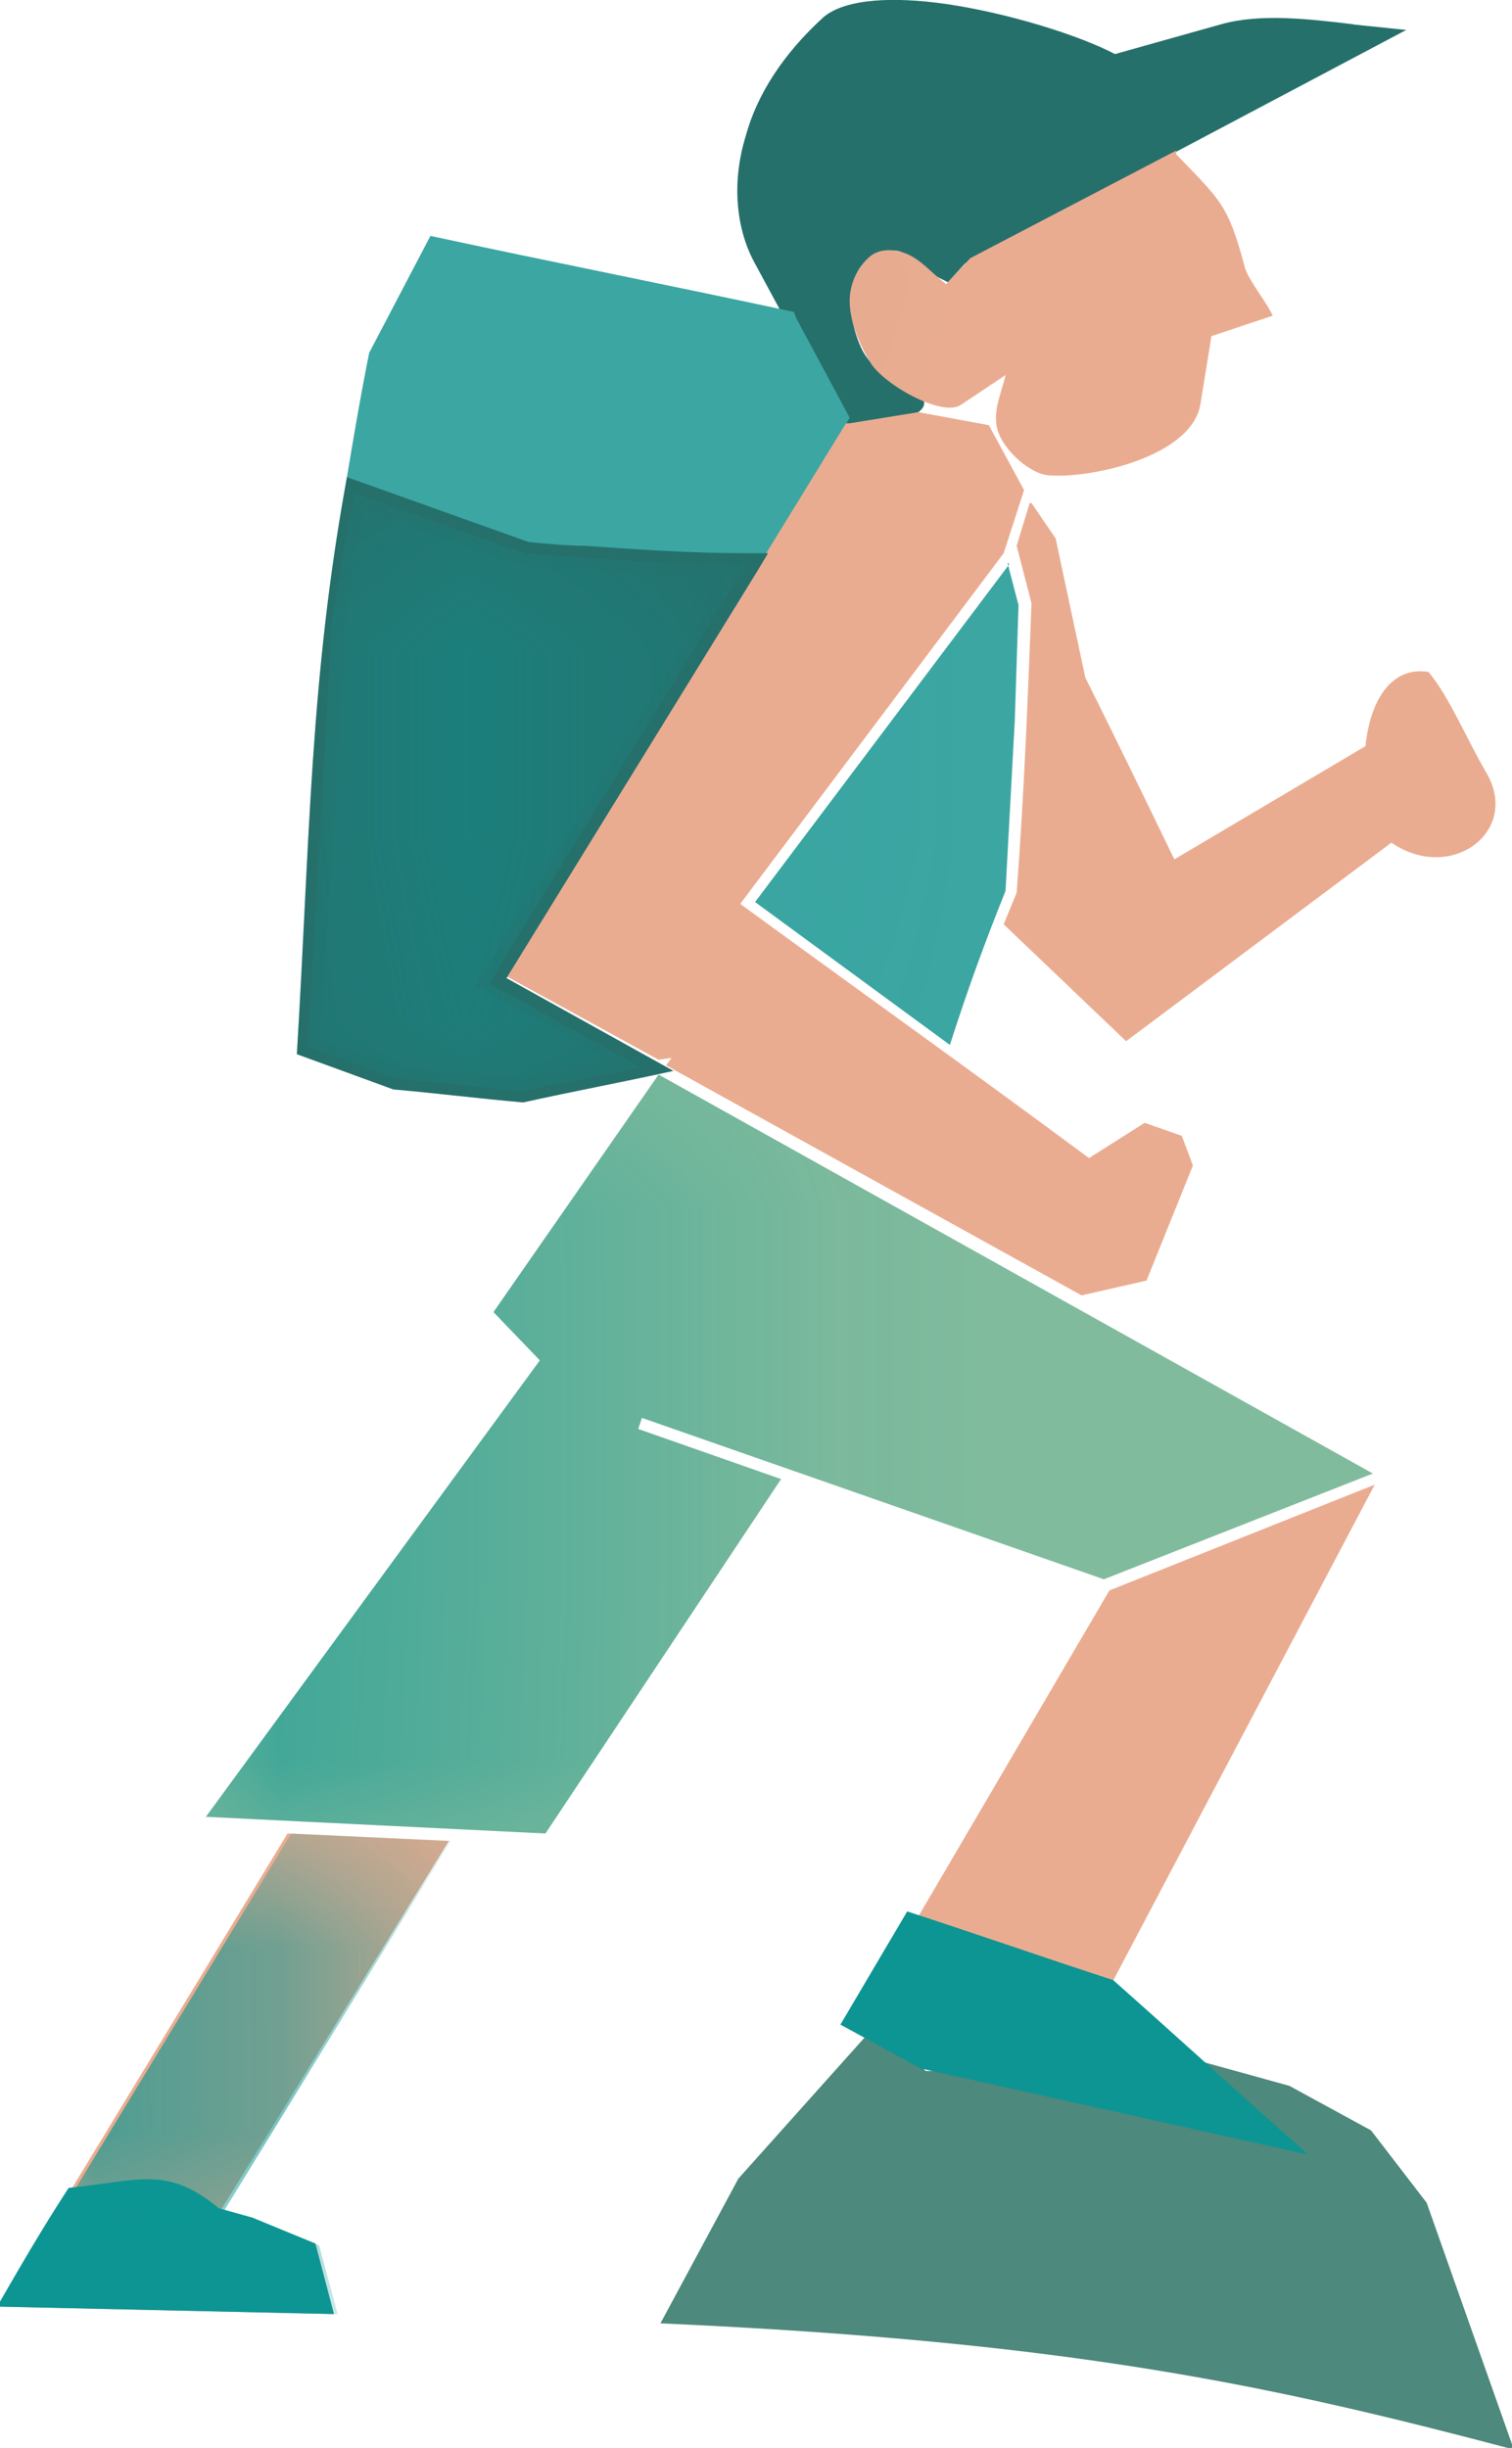 <?xml version="1.0" encoding="UTF-8"?>
<!DOCTYPE svg PUBLIC "-//W3C//DTD SVG 1.1//EN" "http://www.w3.org/Graphics/SVG/1.1/DTD/svg11.dtd">
<!-- Creator: CorelDRAW -->
<svg xmlns="http://www.w3.org/2000/svg" xml:space="preserve" width="8.223mm" height="13.311mm" version="1.1" style="shape-rendering:geometricPrecision; text-rendering:geometricPrecision; image-rendering:optimizeQuality; fill-rule:evenodd; clip-rule:evenodd"
viewBox="0 0 8.15 13.19"
 xmlns:xlink="http://www.w3.org/1999/xlink"
 xmlns:xodm="http://www.corel.com/coreldraw/odm/2003">
 <defs>
  <style type="text/css">
   <![CDATA[
    .fil6 {fill:#0C9593}
    .fil1 {fill:#EAAC90;fill-rule:nonzero}
    .fil3 {fill:#81BB9D;fill-rule:nonzero}
    .fil4 {fill:#4D897C;fill-rule:nonzero}
    .fil2 {fill:#3CA6A2;fill-rule:nonzero}
    .fil7 {fill:#0C9693;fill-rule:nonzero}
    .fil5 {fill:#0C9593;fill-rule:nonzero}
    .fil0 {fill:#26706C;fill-rule:nonzero}
   ]]>
  </style>
    <mask id="id0">
  <linearGradient id="id1" gradientUnits="userSpaceOnUse" x1="4.81" y1="7.23" x2="-1.29" y2="7.27">
   <stop offset="0" style="stop-opacity:0; stop-color:white"/>
   <stop offset="1" style="stop-opacity:1; stop-color:white"/>
  </linearGradient>
     <rect style="fill:url(#id1)" x="4.58" y="0.81" width="2.28" height="1.74"/>
    </mask>
    <mask id="id2">
  <linearGradient id="id3" gradientUnits="userSpaceOnUse" x1="4.81" y1="7.23" x2="-1.29" y2="7.27">
   <stop offset="0" style="stop-opacity:0; stop-color:white"/>
   <stop offset="1" style="stop-opacity:1; stop-color:white"/>
  </linearGradient>
     <rect style="fill:url(#id3)" x="1.01" y="5.7" width="6.49" height="4.28"/>
    </mask>
    <mask id="id4">
  <linearGradient id="id5" gradientUnits="userSpaceOnUse" x1="4.82" y1="7.23" x2="-1.28" y2="7.27">
   <stop offset="0" style="stop-opacity:0; stop-color:white"/>
   <stop offset="1" style="stop-opacity:1; stop-color:white"/>
  </linearGradient>
     <rect style="fill:url(#id5)" x="0.02" y="9.88" width="2.42" height="2.6"/>
    </mask>
    <mask id="id6">
  <linearGradient id="id7" gradientUnits="userSpaceOnUse" x1="4.81" y1="7.23" x2="-1.29" y2="7.27">
   <stop offset="0" style="stop-opacity:0; stop-color:white"/>
   <stop offset="1" style="stop-opacity:1; stop-color:white"/>
  </linearGradient>
     <rect style="fill:url(#id7)" x="5.42" y="2.71" width="2.64" height="2.9"/>
    </mask>
    <mask id="id8">
  <linearGradient id="id9" gradientUnits="userSpaceOnUse" x1="4.81" y1="7.23" x2="-1.29" y2="7.27">
   <stop offset="0" style="stop-opacity:0; stop-color:white"/>
   <stop offset="1" style="stop-opacity:1; stop-color:white"/>
  </linearGradient>
     <rect style="fill:url(#id9)" x="4.07" y="3.04" width="1.43" height="2.59"/>
    </mask>
    <mask id="id10">
  <linearGradient id="id11" gradientUnits="userSpaceOnUse" x1="4.81" y1="7.23" x2="-1.29" y2="7.27">
   <stop offset="0" style="stop-opacity:0; stop-color:white"/>
   <stop offset="1" style="stop-opacity:1; stop-color:white"/>
  </linearGradient>
     <rect style="fill:url(#id11)" x="1.67" y="2.66" width="2.36" height="3.22"/>
    </mask>
    <mask id="id12">
  <linearGradient id="id13" gradientUnits="userSpaceOnUse" x1="4.75" y1="7.36" x2="-1.35" y2="7.39">
   <stop offset="0" style="stop-opacity:0; stop-color:white"/>
   <stop offset="1" style="stop-opacity:1; stop-color:white"/>
  </linearGradient>
     <rect style="fill:url(#id13)" x="1.6" y="2.57" width="2.54" height="3.36"/>
    </mask>
 </defs>
 <g id="Слой_x0020_1">
  <g id="_2175681084112">
   <path class="fil0" d="M7.37 0.2c-0.27,-0.03 -0.57,-0.07 -0.78,-0.01l-0.59 0.17c-0.32,-0.19 -1.28,-0.43 -1.52,-0.22 -0.47,0.41 -0.52,0.94 -0.36,1.25l0.44 0.83 0.34 -0.05c0.02,-0.01 -0.22,-0.08 -0.32,-0.26 -0.16,-0.31 -0.04,-0.66 0.25,-0.63 0.08,0.01 0.14,0.08 0.27,0.16l0.07 -0.07 2.21 -1.16z"/>
   <path class="fil0" d="M7.29 0.13l0.29 0.03 -2.38 1.26 -0.09 0.1 -0.04 -0.02c-0.06,-0.03 -0.1,-0.06 -0.13,-0.09 -0.04,-0.03 -0.08,-0.06 -0.11,-0.06 -0.05,-0 -0.09,0 -0.12,0.02 -0.03,0.02 -0.06,0.05 -0.08,0.08 -0.02,0.04 -0.04,0.09 -0.04,0.14 -0.01,0.09 0.01,0.2 0.06,0.3 0.06,0.11 0.18,0.17 0.25,0.2 0.03,0.01 0.05,0.02 0.06,0.04l0 0c0.03,0.03 0.03,0.06 -0.01,0.09l-0.01 0.01 -0.4 0.06 -0.47 -0.87c-0.1,-0.18 -0.13,-0.43 -0.05,-0.69 0.06,-0.22 0.2,-0.44 0.42,-0.64 0.12,-0.1 0.38,-0.11 0.66,-0.07 0.34,0.05 0.72,0.17 0.91,0.27l0.57 -0.16c0.21,-0.06 0.47,-0.03 0.72,-0zm-0.13 0.11c-0.2,-0.02 -0.4,-0.03 -0.55,0.01l-0.62 0.18 -0.02 -0.01c-0.18,-0.1 -0.55,-0.22 -0.89,-0.27 -0.25,-0.04 -0.47,-0.04 -0.56,0.04 -0.21,0.18 -0.33,0.38 -0.38,0.58 -0.06,0.23 -0.04,0.44 0.04,0.59l0.42 0.79 0.12 -0.02c-0.07,-0.04 -0.14,-0.11 -0.19,-0.19 -0.06,-0.12 -0.09,-0.26 -0.07,-0.37 0.01,-0.07 0.03,-0.13 0.06,-0.19 0.03,-0.06 0.08,-0.1 0.13,-0.13 0.05,-0.03 0.12,-0.04 0.19,-0.03l0 0c0.06,0.01 0.11,0.04 0.17,0.09 0.02,0.02 0.05,0.04 0.08,0.06l0.04 -0.04 2.04 -1.07z"/>
   <path class="fil1" d="M6.34 0.81l-1.11 0.58 -0.13 0.14c-0.08,-0.06 -0.14,-0.14 -0.23,-0.17 -0.06,-0.02 -0.13,-0.02 -0.18,0.02 -0.07,0.06 -0.11,0.15 -0.11,0.24 -0,0.11 0.05,0.23 0.11,0.33 0.07,0.12 0.39,0.3 0.49,0.23l0.24 -0.16c-0.02,0.09 -0.06,0.17 -0.05,0.26 0.01,0.12 0.17,0.27 0.28,0.28 0.23,0.02 0.77,-0.1 0.82,-0.38l0.06 -0.37 0.33 -0.11c-0.03,-0.07 -0.13,-0.19 -0.15,-0.26 -0.09,-0.34 -0.13,-0.36 -0.37,-0.61z"/>
   <polygon class="fil2" points="4.51,2.25 4.23,1.75 2.35,1.35 2.05,1.93 1.93,2.59 2.85,2.92 3.74,2.99 4.06,2.98 "/>
   <path class="fil2" d="M4.44 2.25l-0.24 -0.45 -1.81 -0.38 -0.27 0.53 -0.11 0.6 0.86 0.3 0.88 0.07 0.28 -0 0.41 -0.67zm-0.15 -0.54l0.29 0.54 -0.48 0.79c-0.45,0.01 -0.8,-0.03 -1.26,-0.06 -0.33,-0.11 -0.65,-0.23 -0.98,-0.35 0.04,-0.24 0.08,-0.48 0.13,-0.73l0.33 -0.63c0.65,0.14 1.31,0.27 1.96,0.41l0.01 0.03z"/>
   <path class="fil1" d="M4.56 2.28l-1.83 2.98 0.82 0.45 0.07 -0.01 -0.03 0.04 2.24 1.24 0.35 -0.08 0.25 -0.62 -0.06 -0.16 -0.2 -0.07 -0.3 0.19c-0.62,-0.46 -1.25,-0.91 -1.88,-1.37l1.42 -1.89 0.11 -0.34 -0.19 -0.35 -0.38 -0.07 -0.37 0.06z"/>
   <path class="fil0" d="M2.66 5.26l1.36 -2.22c-0.41,0.01 -0.76,-0.03 -1.19,-0.06l-0.92 -0.32 -0.12 0.66 -0.13 2.32 0.47 0.17 0.68 0.07 0.64 -0.13 -0.81 -0.45 0.02 -0.03z"/>
   <path class="fil0" d="M2.61 5.23l1.3 -2.12c-0.27,-0 -0.51,-0.02 -0.77,-0.04 -0.1,-0.01 -0.21,-0.02 -0.31,-0.02l-0.01 -0 -0.86 -0.3 -0.1 0.58 -0.13 2.27 0.42 0.15 0.67 0.06 0.46 -0.1 -0.72 -0.4 0.05 -0.08zm1.47 -2.15l-1.35 2.19 0.9 0.5c-0.27,0.06 -0.54,0.11 -0.81,0.17 -0.23,-0.02 -0.47,-0.05 -0.7,-0.07l-0.52 -0.19c0.07,-1.15 0.07,-2.02 0.27,-3.11l0.98 0.35c0.11,0.01 0.21,0.02 0.3,0.02 0.29,0.02 0.57,0.04 0.87,0.04l0.12 -0 -0.06 0.1z"/>
   <polygon class="fil3" points="7.4,7.94 3.55,5.79 2.66,7.07 2.91,7.33 1.11,9.79 2.94,9.88 4.21,7.97 3.44,7.7 3.46,7.64 5.95,8.51 "/>
   <polygon class="fil1" points="2.42,9.92 1.55,9.88 -0,12.43 1.8,12.47 1.7,12.09 1.37,11.96 1.19,11.91 "/>
   <path class="fil1" d="M5.55 2.71l-0.07 0.23 0.08 0.31c-0.02,0.52 -0.04,1.03 -0.08,1.56l-0.07 0.17 0.66 0.63 1.43 -1.07c0.32,0.22 0.7,-0.06 0.51,-0.38 -0.1,-0.17 -0.2,-0.41 -0.31,-0.54 -0.18,-0.03 -0.31,0.12 -0.34,0.4l-1.03 0.61c-0.16,-0.33 -0.32,-0.66 -0.48,-0.98l-0.16 -0.75 -0.13 -0.19z"/>
   <path class="fil2" d="M5.44 3.04l-1.37 1.82 1.05 0.77c0.1,-0.31 0.18,-0.53 0.3,-0.83l0.05 -0.92 0.02 -0.62 -0.06 -0.23z"/>
   <path class="fil4" d="M4.98 11.15l-0.32 -0.17 -0.68 0.76 -0.42 0.78c2.24,0.1 3.31,0.34 4.6,0.68l-0.47 -1.33 -0.3 -0.39 -0.44 -0.24 -0.47 -0.13c-0.5,0.03 -0.98,0.04 -1.48,0.05l-0.01 -0z"/>
   <path class="fil5" d="M-0 12.43l1.8 0.04 -0.1 -0.38 -0.34 -0.14 -0.18 -0.05c-0.28,-0.23 -0.42,-0.15 -0.81,-0.11 -0.15,0.23 -0.27,0.44 -0.38,0.63z"/>
   <polygon class="fil1" points="7.41,8 5.98,8.57 4.62,10.89 5,11.09 6.82,11.5 6.39,11.05 5.97,10.73 "/>
   <polygon class="fil6" points="4.62,10.89 5,11.09 6.82,11.5 5.97,10.73 4.92,10.38 "/>
   <path class="fil5" d="M4.71 10.86l0.32 0.17 1.58 0.35 -0.67 -0.6 -0.99 -0.33 -0.24 0.41zm0.26 0.29l-0.44 -0.24 0.36 -0.61c0.37,0.12 0.74,0.25 1.11,0.37 0.35,0.31 0.7,0.63 1.05,0.94l-2.07 -0.46 -0.01 -0z"/>
   <path class="fil7" style="mask:url(#id0)" d="M6.34 0.81l-1.11 0.58 -0.13 0.14c-0.08,-0.06 -0.14,-0.14 -0.23,-0.17 -0.06,-0.02 -0.13,-0.02 -0.18,0.02 -0.07,0.06 -0.11,0.15 -0.11,0.24 -0,0.11 0.05,0.23 0.11,0.33 0.07,0.12 0.39,0.3 0.49,0.23l0.24 -0.16c-0.02,0.09 -0.06,0.17 -0.05,0.26 0.01,0.12 0.17,0.27 0.28,0.28 0.23,0.02 0.77,-0.1 0.82,-0.38l0.06 -0.37 0.33 -0.11c-0.03,-0.07 -0.13,-0.19 -0.15,-0.26 -0.09,-0.34 -0.13,-0.36 -0.37,-0.61z"/>
   <polygon class="fil7" style="mask:url(#id2)" points="7.4,7.94 3.55,5.79 2.66,7.07 2.91,7.33 1.11,9.79 2.94,9.88 4.21,7.97 3.44,7.7 3.46,7.64 5.95,8.51 "/>
   <polygon class="fil7" style="mask:url(#id4)" points="2.43,9.92 1.57,9.88 0.02,12.43 1.82,12.47 1.72,12.1 1.38,11.96 1.21,11.91 "/>
   <path class="fil7" style="mask:url(#id6)" d="M5.55 2.71l-0.07 0.23 0.08 0.31c-0.02,0.52 -0.04,1.03 -0.08,1.56l-0.07 0.17 0.66 0.63 1.43 -1.07c0.32,0.22 0.7,-0.06 0.51,-0.38 -0.1,-0.17 -0.2,-0.41 -0.31,-0.54 -0.18,-0.03 -0.31,0.12 -0.34,0.4l-1.03 0.61c-0.16,-0.33 -0.32,-0.66 -0.48,-0.98l-0.16 -0.75 -0.13 -0.19z"/>
   <path class="fil7" style="mask:url(#id8)" d="M5.44 3.04l-1.37 1.82 1.05 0.77c0.1,-0.31 0.18,-0.53 0.3,-0.83l0.05 -0.92 0.02 -0.62 -0.06 -0.23z"/>
   <path class="fil7" style="mask:url(#id10)" d="M2.66 5.26l1.36 -2.22c-0.41,0.01 -0.76,-0.03 -1.19,-0.06l-0.92 -0.32 -0.12 0.66 -0.13 2.32 0.47 0.17 0.68 0.07 0.64 -0.13 -0.81 -0.45 0.02 -0.03z"/>
   <path class="fil0" style="mask:url(#id12)" d="M2.61 5.23l1.3 -2.12c-0.27,-0 -0.51,-0.02 -0.77,-0.04 -0.1,-0.01 -0.21,-0.02 -0.31,-0.02l-0.01 -0 -0.86 -0.3 -0.1 0.58 -0.13 2.27 0.42 0.15 0.67 0.06 0.46 -0.1 -0.72 -0.4 0.05 -0.08zm1.47 -2.15l-1.35 2.19 0.9 0.5c-0.27,0.06 -0.54,0.11 -0.81,0.17 -0.23,-0.02 -0.47,-0.05 -0.7,-0.07l-0.52 -0.19c0.07,-1.15 0.07,-2.02 0.27,-3.11l0.98 0.35c0.11,0.01 0.21,0.02 0.3,0.02 0.29,0.02 0.57,0.04 0.87,0.04l0.12 -0 -0.06 0.1z"/>
  </g>
 </g>
</svg>
